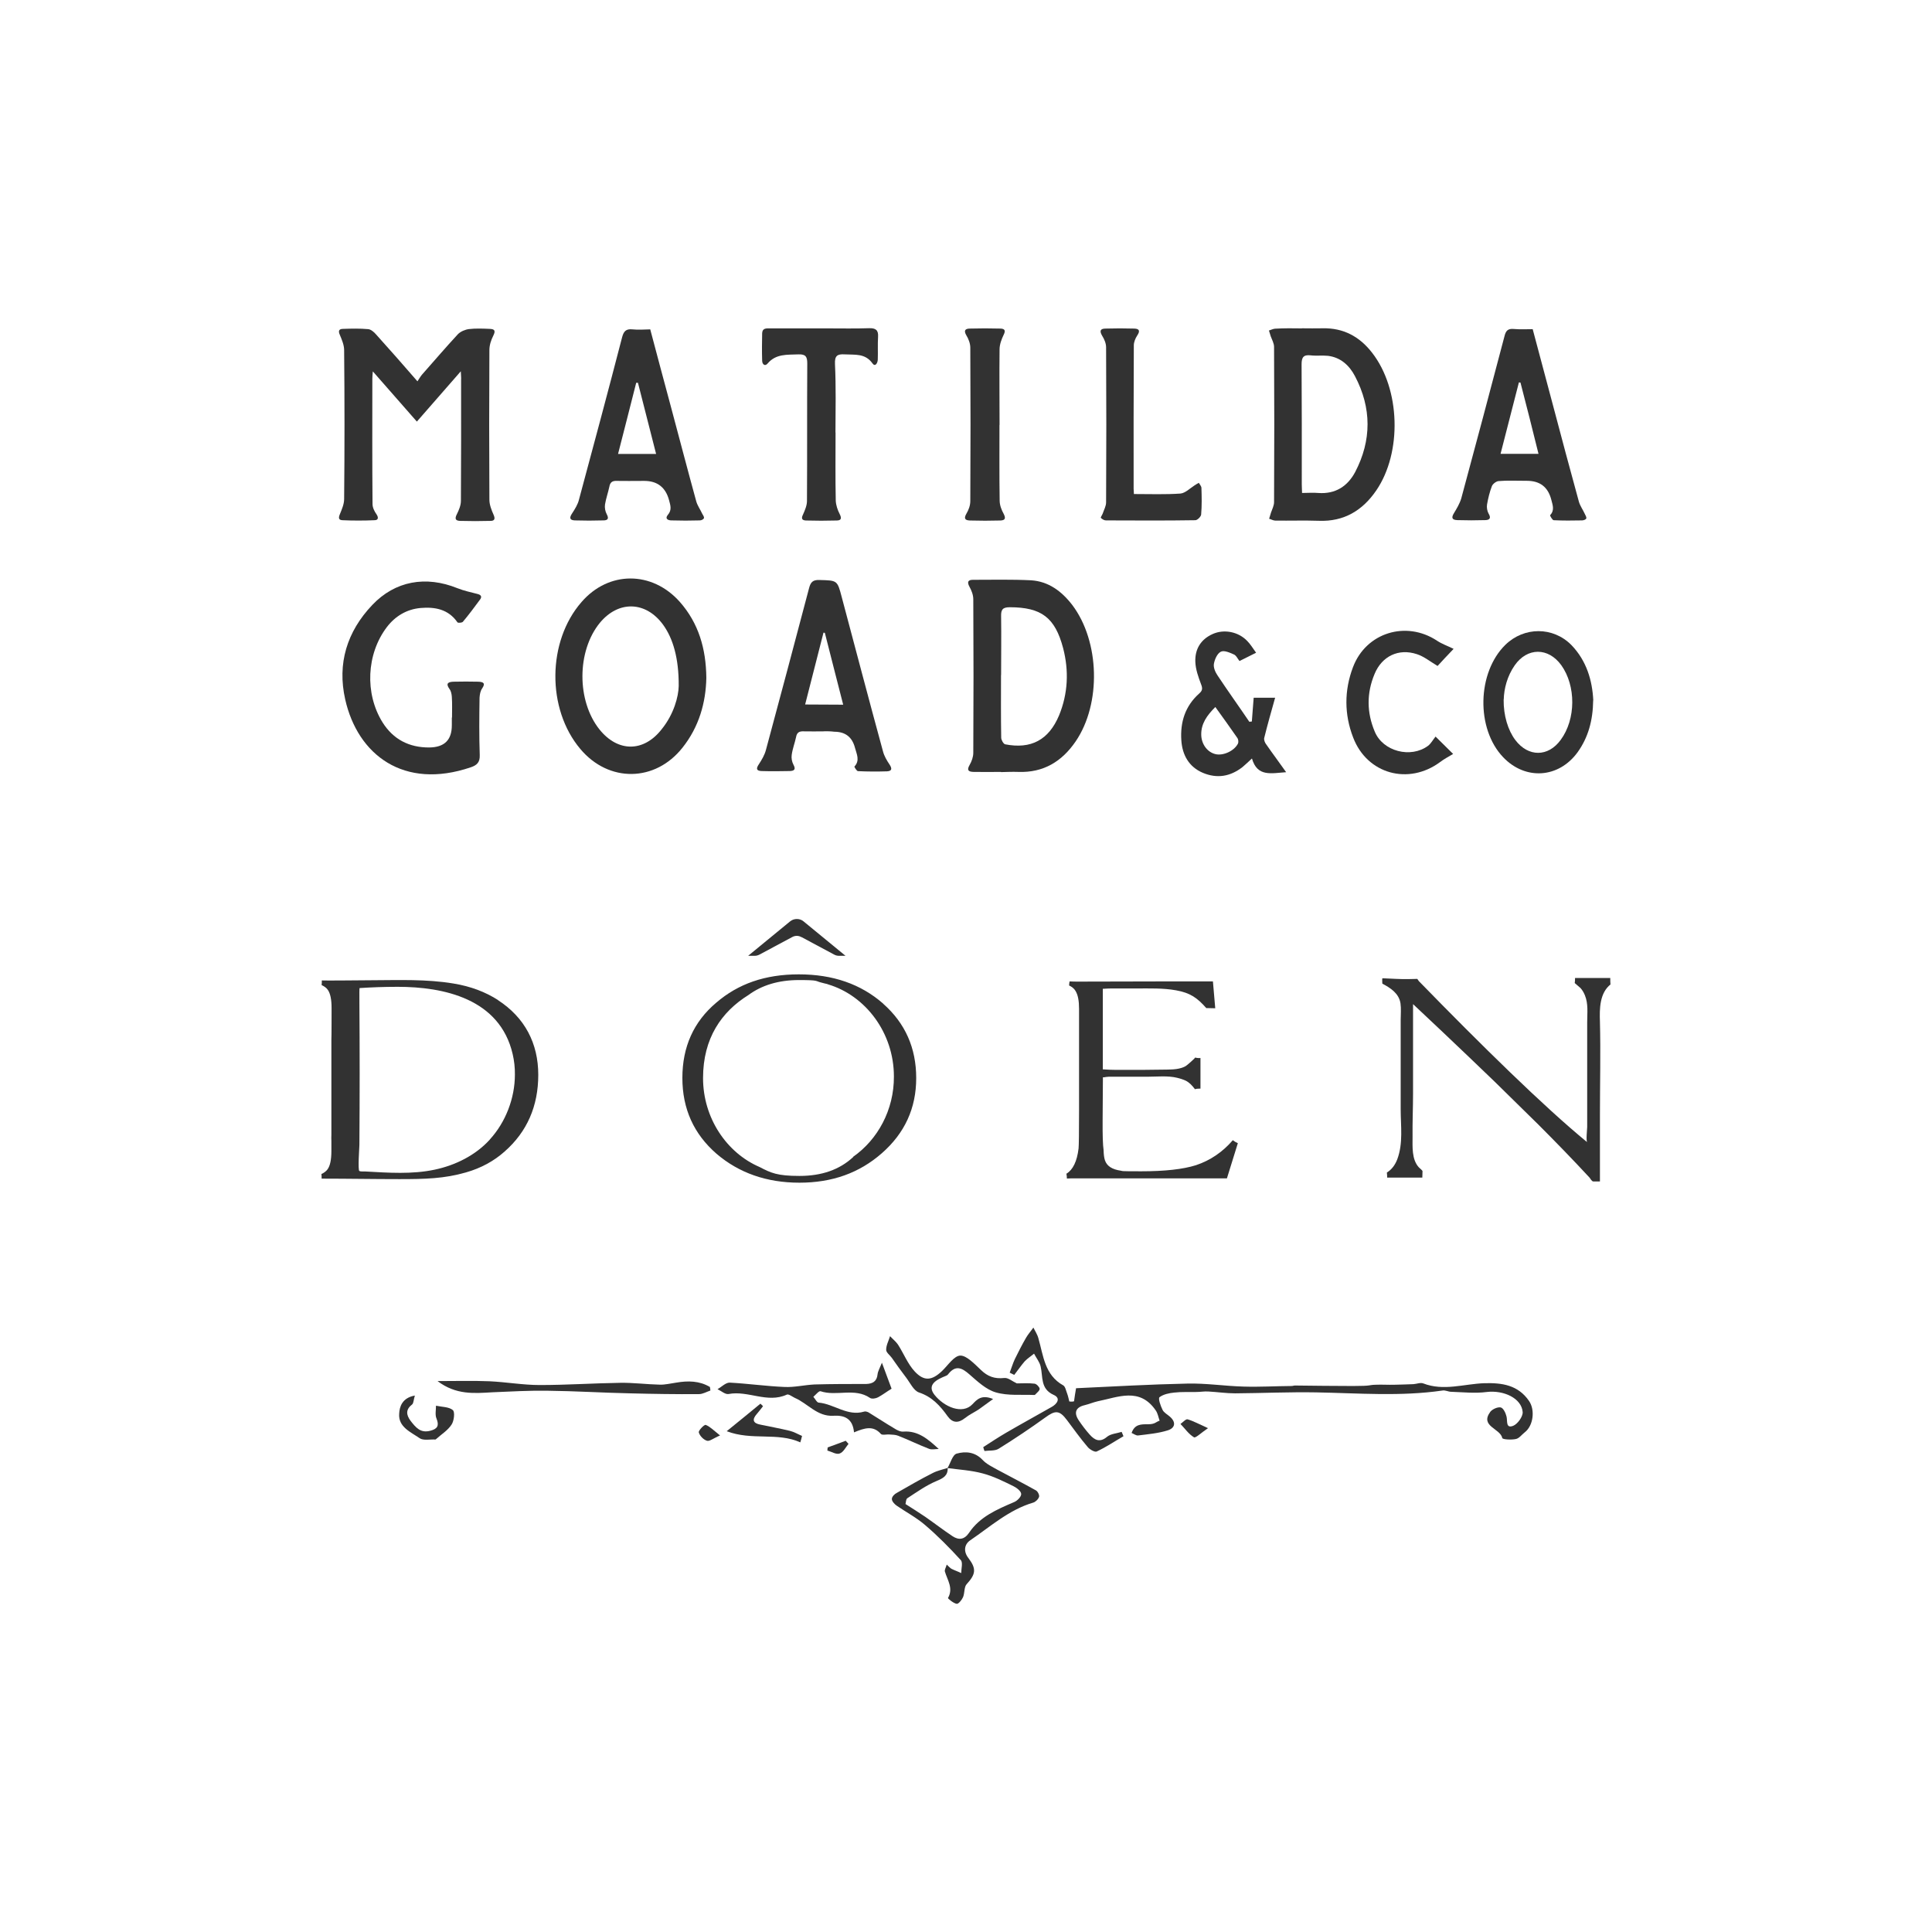 <?xml version="1.0" encoding="UTF-8"?>
<svg id="Layer_1" xmlns="http://www.w3.org/2000/svg" version="1.1" viewBox="0 0 2000.3 2000.3">
  <!-- Generator: Adobe Illustrator 29.0.1, SVG Export Plug-In . SVG Version: 2.1.0 Build 192)  -->
  <defs>
    <style>
      .st0 {
        fill: #323232;
      }
    </style>
  </defs>
  <g>
    <path class="st0" d="M477.2,384.3c-15.8,18-30.1,34.4-45.6,52.2-15.1-17.2-29.8-34.1-45.6-52-.3,3.7-.5,5.6-.5,7.6,0,43.1-.2,86.4.2,129.7,0,3.7,1.9,7.6,4.2,10.8,2.4,3.7,1.4,6-2.1,6-11.1.5-22.2.5-33.3,0-3.9-.2-4.2-2.4-2.7-6,2.1-5.2,4.5-10.6,4.5-15.9.5-51.4.5-102.9,0-154.2,0-5.3-2.4-10.9-4.5-15.9-1.9-4.3-.6-6.1,3.5-6.1,8.7-.3,17.4-.5,26.1.3,2.7.3,6,3.1,8,5.5,14,15.5,27.7,31.1,42.8,48.5,1.8-2.7,3.1-5,4.7-6.9,12.4-14,24.6-28.3,37.3-42,2.7-2.7,7.4-4.7,11.4-5.2,6.9-.8,14.2-.5,21.4-.2,5.2.2,6.3,1.9,3.7,7.1-2.3,4.5-4,9.8-4,14.8-.3,51.7-.3,103.5,0,155,0,5.2,2.1,10.5,4.3,15.5,1.8,4,1.3,6.4-3.1,6.4-10.6.3-21.1.3-31.7,0-4.8-.2-5.5-2.4-3.2-6.9,2.1-4.2,4.2-9.2,4.2-13.8.3-41.7.2-83.2.2-125.1.2-2.6-.2-4.8-.3-9h0Z"/>
    <path class="st0" d="M1036.4,799.2c-9.5,0-19,.2-28.5,0-5.5-.2-7.1-1.9-3.9-7.4,2.1-3.7,3.7-8.2,3.7-12.4.3-53,.3-106.1,0-159,0-4.5-1.9-9.2-4-13-2.7-5-1.3-7.1,3.7-7.1,20,0,40.1-.5,60,.5,18.2,1.1,31.9,11.4,42.8,25.6,28.5,37.7,30.1,102.2,3.5,141.2-14.2,20.8-33.3,32.5-59.2,31.6-6-.2-11.9,0-18.2.2h0ZM1036.4,698.9c0,21.6-.2,43.3.2,64.9,0,2.3,2.3,6.3,4,6.8,26.9,5.3,45.2-4.5,55.9-29.9,9.3-22.7,10.3-46.2,4.2-69.7-8.4-31.7-22.5-42.2-55.2-42.3-7.6,0-9.2,2.6-9,9.5.3,20.1,0,40.4,0,60.8h0Z"/>
    <path class="st0" d="M731.3,701.9c-.5,25.6-7.6,50.7-24.6,72.1-28.3,35.9-76.5,36.5-105.9,1.4-34.9-41.4-34.3-111.4,1.3-152.1,28-32.4,72.9-32.5,101.7-.2,19.5,22.1,27.2,48.5,27.5,78.7h0ZM702.7,710.3c.2-29-6-49.4-16.1-63.4-17.9-24.6-46.2-25.4-65.5-2.1-24,29.3-24.1,81-.3,110.6,19,23.5,45.6,23.5,64.2-.3,12.7-15.6,17.5-34,17.7-44.8h0Z"/>
    <path class="st0" d="M1348,339.9c7.1,0,14.2.2,21.4,0,21.4-.5,38.2,8.5,51.2,25.3,29.3,37.5,31.2,103.3,4.3,142.6-14.2,20.8-33.5,32.4-59.4,31.4-15-.5-30.1,0-45.1-.2-2.1,0-4.3-1.3-6.4-1.9.6-2.1,1.3-4.2,1.9-6.3,1.3-3.7,3.2-7.4,3.2-10.9.3-53.4.3-107.2,0-160.7,0-3.7-2.1-7.4-3.4-10.9-.6-2.1-1.3-4.2-1.9-6.1,2.1-.6,4.3-1.8,6.4-1.9,9.2-.5,18.5-.5,27.7-.3h0ZM1348,510.4c6,0,11.4-.5,16.9,0,17.7,1.3,30.3-6.9,38.2-21.7,17.1-32.8,17.1-66.3-.2-99.2-5.8-11.1-14.8-19.5-28-21.1-6-.6-12.2.2-18-.5-7.4-.8-9.3,2.1-9.3,9.3.3,41.4.2,82.7.2,124.1,0,2.7.2,5.3.3,9h0Z"/>
    <path class="st0" d="M1586.9,340.9c7.1,26.4,14,52.3,20.9,78.4,8.9,33.5,17.7,66.8,26.9,100.1,1.3,4.5,4.2,8.4,6.1,12.6.8,1.4,1.9,3.7,1.6,4.7-.5,1.3-2.9,2.1-4.5,2.1-9.8.2-19.6.3-29.3-.2-1.3,0-4-4.8-3.7-5.2,4.8-5,2.7-10.3,1.3-15.8-3.4-13.4-11.8-19.8-25.4-19.8s-19.6-.5-29.3.3c-2.4.2-6,2.9-6.9,5.3-2.3,6-3.9,12.6-5,19-.5,2.9.2,6.9,1.6,9.3,2.7,4.5,1.4,6.6-3.2,6.8-9.8.3-19.5.3-29.3,0-5.2-.2-6.3-2.4-3.4-7.1,2.9-4.8,6-10,7.6-15.3,15.1-56,30.1-112,44.8-168.1,1.4-5.8,3.7-7.9,9.5-7.4,6.8.6,13.2.2,19.8.2h0ZM1574.2,396.1l-1.6-.2c-6.3,24.6-12.6,48.9-19,74h39.3c-6.1-25.1-12.4-49.4-18.7-73.9h0Z"/>
    <path class="st0" d="M673.2,340.9c7.1,26.7,14,52.8,21.1,79,8.9,33.2,17.5,66.2,26.6,99.3,1.3,4.5,4.2,8.4,6.1,12.6.8,1.4,2.3,3.5,1.8,4.7-.5,1.3-2.7,2.3-4.3,2.3-9.8.3-19.5.3-29.3,0-3.7,0-7.1-1.8-3.7-5.8,4.3-5,2.6-9.8,1.3-14.8-3.5-13.5-12.1-20.3-25.8-20.3s-19,.2-28.5,0c-4.5-.2-6.8,1.4-7.6,6-1.3,6.1-3.5,12.2-4.5,18.4-.5,3.2.2,7.2,1.8,10.1,2.7,5,.6,6.4-3.7,6.4-9.8.3-19.5.3-29.3,0-5.3-.2-6-2.6-2.9-7.2,2.9-4.5,6-9.3,7.2-14.5,15.1-56,30.1-111.9,44.6-167.9,1.6-6.1,4-8.9,10.6-8.2,5.8.6,12.1.2,18.5,0h0ZM679.3,470c-6.4-25.1-12.6-49.4-18.8-73.7h-1.8c-6.1,24.3-12.4,48.6-18.8,73.7h39.4Z"/>
    <path class="st0" d="M853.3,757.2c-7.1,0-14.2.2-21.4,0-4.5-.2-6.9,1.3-7.7,6-1.3,6.1-3.7,12.2-4.5,18.4-.5,3.2.2,7.2,1.8,10.1,2.6,4.8,1,6.4-3.7,6.6-9.8.2-19.6.3-29.3,0-5.6-.2-5.8-2.7-2.7-7.2,2.9-4.5,5.8-9.3,7.2-14.6,15-55.7,29.9-111.4,44.6-167.3,1.6-6.4,3.9-9,10.9-8.7,18.4.5,18.4.2,23,17.7,14.2,53.3,28.2,106.6,42.7,159.7,1.3,5,4,9.5,6.9,13.8,2.7,4.2,2.3,6.6-2.7,6.9-10.1.3-20,.3-30.1-.2-1.3,0-3.9-4.5-3.7-4.7,6-6.4,2.3-13,.6-19.5-2.9-11.1-10-16.6-21.4-16.6-3.7-.5-7.1-.5-10.5-.5h0ZM873,729.6c-6.6-25.4-12.7-49.9-19-74.4-.5,0-1-.2-1.4-.2-6.3,24.6-12.6,49.3-19,74.4l39.4.2h0Z"/>
    <path class="st0" d="M468,742.8c0-7.1.3-14.2-.2-21.4-.2-2.7-.8-6-2.4-8-4.3-6-1.3-7.4,4.3-7.6,8.4-.2,16.9-.2,25.4,0,5,.2,8,1.3,4,7.1-1.8,2.6-2.4,6.3-2.6,9.5-.3,19.8-.5,39.6.2,59.4.3,7.6-3.1,10.5-9.2,12.6-69.5,23.7-117.2-12.9-130.1-70.3-8.4-37.2,1.9-70.2,28-97.7,23.7-25,55.5-30.6,88.2-17.4,6.8,2.7,14,4.2,20.9,6,4.3,1.1,4.5,3.4,2.1,6.3-5.6,7.6-11.3,15.3-17.4,22.5-1,1.1-5.2,1.3-5.6.5-9.5-13.7-23.5-16.1-38.3-14.8-14.2,1.3-26.1,8.4-34.8,19.8-21.1,27.8-23,68.7-4.5,98.5,11.1,17.7,27.5,26.2,48.5,26.1,15.6-.2,23.3-7.7,23.3-23,0-2.6,0-5.2,0-7.9h0Z"/>
    <path class="st0" d="M865.1,447.8c0,23.5-.3,47,.2,70.5.2,4.7,1.9,9.7,4,13.8,2.3,4.5,1.8,6.8-3.2,6.8-10.6.3-21.1.3-31.7,0-4.3-.2-5-2.3-2.9-6.4,1.9-4.3,4-9.2,4-13.8.3-47.5,0-95,.3-142.3,0-6.9-1.4-9.8-9.2-9.5-11.6.5-23.2-.8-31.9,9.5-2.6,3.1-5.5,1-5.6-2.9-.3-9.5-.2-19,0-28.5.2-5.5,4.5-5,8-5h60c14.2,0,28.5.3,42.7-.2,6.8-.2,9.8,1.9,9.3,9-.5,7.9,0,15.8-.3,23.7-.2,3.5-2.7,7.7-5.5,3.7-7.6-10.6-18-8.7-28.7-9.3-7.7-.5-10.5,1.4-10.1,10,1.1,23.5.6,47.2.5,71h0Z"/>
    <path class="st0" d="M1174.2,511.5c16.6,0,32.4.6,48-.5,5-.5,9.7-5.3,14.5-8.4,1.4-1,2.9-1.8,4.5-2.7,1,1.8,2.6,3.4,2.7,5.2.3,9.3.5,18.5-.3,27.7-.2,2.1-3.9,5.8-6,5.8-30.9.5-61.7.3-92.6.2-1.8,0-3.9-1.3-5.2-2.6-.5-.5,1.3-2.9,1.9-4.5,1.3-3.9,3.5-7.7,3.5-11.6.3-53.4.3-107,0-160.5,0-4.2-1.9-8.5-4.2-12.2-2.7-4.7-1.9-7.1,3.4-7.2,10.1-.3,20-.3,30.1,0,5.6.2,5.8,2.9,2.9,7.2-1.9,2.9-3.5,6.8-3.5,10.1-.3,49.6-.2,99.2-.2,148.6,0,1.4.3,2.9.3,5.5h0Z"/>
    <path class="st0" d="M1300.7,675.7c-6.9,3.4-12.1,6-17.4,8.7-2.1-2.7-3.5-6-6-6.9-4.3-1.9-10.1-4.5-13.4-2.7-3.7,1.9-6.3,7.9-7.1,12.6-.6,3.7,1.4,8.4,3.7,11.8,10.8,16.3,22.1,32,33,48.1l2.6-.3c.5-7.9,1.3-15.8,1.9-24.6h22.2c-3.9,14-7.9,27.8-11.3,41.7-.5,1.9.8,5.2,2.3,6.9,6.4,9.3,13.2,18.2,20.4,28.5-15.3,1-29.8,5.2-35.4-14.2-4,3.7-6.8,6.4-9.8,8.9-12.6,9.8-26.2,12.1-40.9,6-14.5-6.1-21.4-18.5-22.4-33.6-1.3-19,4-35.6,18.4-48.5,3.7-3.2,3.7-5.5,1.9-10-2.7-7.2-5.5-15-5.8-22.7-.6-13.2,5.6-23.5,18-29,11.9-5.3,26.6-2.3,35.7,7.2,3.2,3.2,5.6,7.2,9.2,12.2h0ZM1258.3,732c-8.7,8.7-14.8,17.2-14.6,28.8.2,9.7,6.3,18,14.8,20,8,1.9,19.6-3.4,23.3-11.1.6-1.4.3-4.2-.6-5.5-7.2-10.5-14.8-20.9-22.9-32.2h0Z"/>
    <path class="st0" d="M1649.5,725c-.3,20.8-5,38.3-16.1,53.8-19.6,27-54.1,29.3-77.1,5.2-28.3-29.6-27-87.7,2.3-116.4,19.3-18.8,49.3-19,68.3.2,15.9,16.4,21.7,37,22.7,57.3h0ZM1556.8,724.2c-.2,16.7,4.5,31.9,12.1,42,13.4,17.7,34,17.7,47-.2,15.8-21.4,15.9-56,.5-77.4-13.4-18.4-35.1-18.4-48.1.2-7.9,11.3-11.1,24.3-11.4,35.4h0Z"/>
    <path class="st0" d="M1034.8,439.9c0,26.1-.2,52.2.2,78.4,0,4.7,1.9,9.7,4.2,13.8,2.4,4.7,1.3,6.6-3.4,6.8-10.6.3-21.1.3-31.7,0-5.2-.2-6.3-2.3-3.5-7.1,2.3-3.9,4-8.5,4-13,.3-53,.3-105.9,0-158.9,0-4.3-1.9-9.2-4.2-12.9-2.7-4.7-1.1-6.6,3.2-6.8,10.8-.3,21.6-.3,32.5,0,4.2.2,5.2,2.1,3.1,6.3-2.3,4.8-4.3,10.1-4.3,15.3-.3,25.9,0,52,0,78.1h0Z"/>
    <path class="st0" d="M1486.3,762.6c6,6,12.2,12.1,18.2,18-4.5,2.7-9.3,5.2-13.5,8.4-32.5,24.1-75.5,12.6-90-25.4-9.3-24-9.3-48.8-.2-72.8,13.5-35.9,55.1-48.6,87.1-27.4,4.8,3.2,10.5,5.2,17.1,8.4-6,6.1-11.8,12.6-16.6,17.7-7.6-4.5-14-9.8-21.4-12.2-19-6.3-36.2,2.1-43.8,20.4-8.4,20-8.2,40.1.2,59.9,8.5,20.4,37.2,27.8,55.1,14.6,3.1-2.4,5.2-6.4,7.9-9.7h0Z"/>
  </g>
  <g>
    <g>
      <path class="st0" d="M914.5,1039.2c-23.2-20.4-52.3-30.4-87.4-30.4s-62.8,9.8-85.5,29.3c-23.5,19.8-35.1,45.9-35.1,77.9s11.8,58.1,35.4,78.6c23.2,19.8,51.8,29.9,85.8,29.9s62-10.1,85.2-30.4c23.8-20.8,35.7-46.7,35.7-77.9s-11.4-56.8-34.1-76.9h0ZM883.4,1197.9c-14.2,13.2-32.7,19.6-55.7,19.6s-29.5-3.1-41.2-9.2c-34.1-14.6-58.6-50.7-58.6-92.1s19.2-68.7,47-86c13.7-10.1,31.1-15.5,52.3-15.5s16.3,1,23.5,2.7c1.9.5,3.7,1,5.3,1.3.5.2,1.1.3,1.4.5,38.8,11.6,68.1,50.2,68.1,95.3.2,34.8-16.9,65.5-42.2,83.2h0Z"/>
      <path class="st0" d="M830,970.3l33.6,18c1.4.8,3.2,1.3,5,1.3h6.8l-43.5-35.7c-1.9-1.6-4.3-2.4-6.8-2.4h-.2c-2.4,0-4.8.8-6.8,2.4l-43.5,35.7h6.8c1.8,0,3.4-.5,5-1.3l33.6-18c3.1-1.8,6.8-1.8,9.8,0h0Z"/>
    </g>
    <path class="st0" d="M1667.4,1019.4c-.2-2.4-.2-4.5-.2-6.8h-36.5v.5c0,1.4,0,3.2-.3,4.7,0,0,5.3,4.5,6,5.2,1.9,2.1,3.4,4.7,4.5,7.4,3.7,9,2.4,18.4,2.4,27.8v108.5c0,1.9-1.4,14.8,0,15.9-44.8-36.7-110.3-101.1-174.3-166.8l-1.6-2.3c-2.7,0-5.5.2-9,.2-8.5.2-17.2-.5-25.9-.8h-1.3c-.3,1.9,0,3.1,0,5.5,8.5,4.5,17.2,10.1,18.8,20.4.8,5.6.2,11.9.2,17.5v92.2c0,17.2,2.7,35.1-3.5,51.7-2.4,6.3-6,10.8-10.8,13.8.2.6.3,4.7.3,4.7v.5h36.4c.2-2.3,0-3.9.2-6.8,0-.5-3.5-3.4-3.9-3.9-7.4-8.2-6.4-21.4-6.4-31.7-.2-14.8.5-29.8.5-44.6v-92.6l31.1,29.3c17.9,16.9,35.7,34,53.4,51,15.1,14.8,30.1,29.5,45.2,44.4,18,18,35.7,36.2,53,54.9.8,1,2.4,4,3.9,4h6.9v-69.2c0-31.9.8-64.1,0-96.1-.5-13.8-.3-29.8,11.1-38.8h0Z"/>
    <path class="st0" d="M515.8,1035.5c-13.2-8.5-28.5-14.3-46.2-17.2-28-4.7-56.8-3.5-85.2-3.4-3.4,0-51.2.5-51.2.2,0,1.6,0,3.2-.2,4.8,2.7,1.3,4.8,2.7,6.3,4.8,2.7,3.7,4,10.1,4,19,0,0,0,32.4-.2,32.4v98.4c0,2.6-.2,5,0,6.9v10.3c0,9-1.3,15.3-4,19-1.4,1.9-3.7,3.7-6.3,4.8.2,1.6.2,3.2.2,4.8,26.9,0,53.8.5,80.6.5s46.4-.5,68.7-6.9c15.8-4.5,29.1-11.8,40.2-21.7,23.2-20.4,34.8-47,34.8-79.4s-13.8-59.2-41.7-77.3h0ZM507.1,1179.9c-14.8,16.3-35.7,26.6-57,31.1-23.5,5-48,3.2-71.6,1.9-1.9-.2-4.7.3-6.4-.5-1.8-.6,0-24.8,0-26.9,0-12.6.2-25.1.2-37.7.2-24.8,0-49.6,0-74.4s-.5-50.2,0-50.4c12.1-.8,25.3-1.3,39.4-1.3,47.6,0,105.8,12.2,119.1,69.7,1.6,6.9,2.4,14,2.3,21.2,0,24.6-9.7,49.4-25.9,67.1h0Z"/>
    <path class="st0" d="M1276.4,1180.5c-10.5,12.2-23.2,20.9-38.2,25.9-13.4,4.2-32.2,6.3-56.7,6.3s-18.4-.3-20.9-.6c-9.2-1.3-14.6-4.8-16.6-10.8-.8-2.3-1.3-5.8-1.4-10.5-.8-5.5-1.1-15.8-1-30.6l.3-44.8c.3,0,.8-.2,1.1,0,1.3-.3,3.1-.5,4.8-.6h39.6c10,0,21.6-1.3,31.4,1.1,3.4.8,6.3,1.8,8.7,2.9,3.9,1.9,6.9,5.2,9.7,8.9,1.6-.5,3.2-.6,5.2-.6h.5v-31.7c-1.8.2-3.9,0-5.5-.5.5.2-8.7,8.4-10,9-6,3.2-12.7,3.4-19.5,3.5-15.5.3-30.9.3-46.2.3s-13.5-.3-18.8-.5h-1.1v-83.5h1.1c3.5-.3,6.8-.3,9.7-.3h24c13.4,0,27.7-.5,40.9,1.9,14.8,2.6,22.2,7.9,31.4,18.4,1.9,0,6.8.2,9.3.2l-2.4-27.8h-50.4l-87.9.2c-3.7,0-6.9,0-10.1-.2-.2,1.3-.5,2.7-.5,4.2,2.7,1.3,5.2,3.1,6.6,5.6,2.6,4.2,3.7,10.3,3.7,18.7v104.8c0,23.5-.2,36.7-.5,39.6-1.6,13.4-5.8,22.1-12.6,26.2.3,1.6.5,3.4.5,5,1.6,0,3.2-.2,4.7-.2h161l11.3-36.4c-1.9-.8-3.5-1.8-5.2-3.1h0Z"/>
  </g>
  <g>
    <path class="st0" d="M1112,1450.8c.6-4.5,1.3-8.9,2.1-13.5,38.5-1.8,76.8-4,115.1-4.8,19.5-.5,39,2.6,58.4,3.1,16.6.5,33-.5,49.6-.6,1.3,0,2.3-.5,3.5-.5,20.1.2,40.2.5,60.2.5s15.6-1.1,23.2-1.3c6.6-.3,13.2.2,19.6,0s13-.3,19.5-.6c3.5-.2,7.4-1.9,10.3-.8,21.2,8.2,42.3.5,63.4-.2,18.2-.5,34.8,1.8,46.2,18.4,6.4,9.3,4.5,25.6-4.5,32.5-3.1,2.4-5.8,6.3-9.2,6.9-4.5,1-13.7.5-14-1-2.1-10.1-23.5-12.1-12.4-27.2,2.1-2.7,7.6-5.2,10.8-4.5,2.7.6,5.2,6,6,9.5,1.1,4.5-1,12.6,6.9,9.5,4.5-1.8,10.1-9.5,9.8-14.2-1.1-14.3-19.6-22.9-37.2-20.8-12.1,1.6-24.5.2-36.7-.2-3.1,0-6.3-1.9-9.2-1.3-43.5,6.3-86.9,2.7-130.5,1.9-28-.5-56,.8-84,1-9.3,0-18.5-1.4-27.8-1.9-4.2-.3-8.4.5-12.6.5-7.6.2-15.1-.3-22.7.6-5.3.5-11.4,1.8-15.3,4.8-1.6,1.3,1.1,9,3.1,13,1.3,2.9,5,4.8,7.6,7.1,6.9,6,5.2,11.9-2.1,14.2-9.8,3.1-20.4,4-30.7,5.3-1.9.3-4.2-1.4-6.8-2.6,3.2-9.2,9.8-9,17.1-9s7.9-2.4,11.9-3.7c-1.3-3.7-1.9-7.6-4-10.6-16.6-24.3-39-13.7-60-9.5-4.5,1-8.9,2.9-13.4,4-9.3,2.1-11.8,7.6-6.3,15.8,3.5,5.2,7.2,10.1,11.4,14.8,5.2,5.8,10.6,8.4,18,2.1,3.9-3.1,10-3.4,15-5,.6,1.4,1.3,2.9,1.9,4.5-9.2,5.3-18,11.3-27.7,15.8-1.9,1-7.4-2.1-9.5-4.8-7.6-8.9-14.3-18.4-21.4-27.8-7.7-10.3-12.1-10.1-22.2-2.7-15.8,11.4-31.9,22.2-48.5,32.5-3.9,2.4-9.7,1.6-14.6,2.3-.5-1.3-1-2.7-1.3-4,7.7-5,15.5-10.1,23.5-14.8,15.8-9.2,31.7-17.9,47.5-26.9,5.2-2.9,9.8-8.9,1.9-12.4-14-6.3-10.9-18.8-13.5-29.5-1.1-4.7-4.5-8.7-6.8-13.2-3.2,2.7-6.9,5-9.7,8-3.9,4.5-7.1,9.3-10.8,14l-4.7-2.3c1.8-4.7,3.2-9.5,5.3-14,3.7-7.6,7.4-14.8,11.6-22.1,2.1-3.7,5.2-7.1,7.6-10.6,1.8,3.7,4.2,7.2,5.2,11.1,5.2,18,6.4,38,25.8,48.8,2.1,1.3,2.7,5.2,3.9,8.2,1,2.7,1.6,5.5,2.3,8.4,2.3.3,3.7.2,5-.2"/>
    <path class="st0" d="M981,1520c3.1-5.2,5.2-13.8,9.5-15,9.2-2.6,19-1.8,26.9,6.6,4,4.3,10,7.1,15.3,10.1,13.4,7.2,26.7,14,39.9,21.4,1.9,1.1,3.7,4.8,3.2,6.6-.8,2.6-3.7,5.3-6,6-25.1,7.4-44.3,24.8-65.2,39-6.4,4.3-7.2,11.8-1.9,18.5,8.4,11.1,7.6,16.6-1.9,27-2.7,2.9-1.9,9-3.7,13.4-1.3,2.9-4.7,7.2-6.6,6.9-3.4-.5-9.3-5.6-9-6,5.8-10.1-.6-18.5-3.2-27.4-.5-1.8,1-4,1.9-7.2,2.4,2.1,3.5,3.7,5.2,4.5,3.2,1.6,6.6,2.7,9.8,4.3,0-4.5,1.9-11.1-.5-13.5-11.6-12.7-24-25.3-37.2-36.5-8.9-7.6-19.5-13.2-29.1-19.8-2.3-1.6-5-4.5-5-6.9s2.7-5.2,5.2-6.4c12.4-7.1,24.6-14.2,37.3-20.6,4.7-2.4,10.1-3.5,15.3-5.2.3,8-4.5,10.6-11.4,13.5-10.8,4.5-20.4,11.4-30.4,17.9-1.6,1.1-1.4,4.7-1.9,6,7.6,4.8,14,8.9,20.4,13.2,9.5,6.6,18.7,13.7,28.3,20.1,6.4,4.2,12.2,3.7,17.1-3.5,11.1-16.6,28.7-24.1,46.4-31.7,3.4-1.3,7.6-5.5,7.6-8.4s-4.5-6.4-7.7-8c-10.5-5.2-21.1-10.5-32.2-13.4-11.8-3.2-24.3-3.9-36.2-5.5"/>
    <path class="st0" d="M884.2,1483c-1.3-14.5-10.1-17.9-21.4-17.2-16.7,1-26.4-12.7-39.9-18.5-2.7-1.3-6.4-4.2-8.2-3.4-20.3,9.3-40.1-4.5-60.4-.6-3.4.6-7.6-3.2-11.4-5,4.2-2.4,8.5-6.9,12.6-6.8,19,1,37.8,3.7,56.8,4.5,10.1.5,20.6-2.1,31.1-2.6,17.9-.5,35.7-.5,53.4-.5,6.6-.2,11.1-2.6,11.8-10.1.3-2.9,2.1-6,4.5-11.9,4.2,11.1,6.9,18.8,10,26.9-4.5,2.7-9.2,6.3-14,8.9-2.4,1.3-6.6,1.9-8.4.6-15.9-10.8-34.6-1.3-51.2-6.9-1.6-.5-5,3.7-7.4,5.8,1.9,2.1,3.7,6,5.6,6,15.9,1.4,29.8,14.5,47,9.3,1.3-.5,3.2.2,4.5.8,9,5.5,17.9,11.4,26.9,16.7,2.7,1.8,6.3,3.5,9.3,3.2,15-1.1,25.4,7.7,36.5,18-3.4,0-7.2,1-10.1-.2-10.8-4.2-21.2-9.3-31.9-13.5-2.7-1.1-6-1.1-8.9-1.3-3.1-.3-7.6,1-9-.6-7.9-8.9-16.6-6.3-27.8-1.6"/>
    <path class="st0" d="M453,1429.9c19.6,0,36.7-.5,53.8.2,17.4.8,34.8,3.9,52,3.9,27.8,0,55.7-1.9,83.5-2.3,13.5-.2,27.2,1.6,40.7,1.9,5.6.2,11.4-1.3,17.2-2.1,12.2-2.1,24-1.9,34.8,4.5.2,1.3.5,2.4.5,3.7-3.9,1.3-7.9,3.7-11.8,3.7-23.7.2-47.6-.2-71.3-.8-28.5-.6-56.8-2.4-85.5-2.7-19-.3-38.2.8-57.1,1.6-18.8,1.1-37.7,2.9-56.8-11.6"/>
    <path class="st0" d="M1028.3,1448.4c-6.4,4.7-10.5,7.7-14.6,10.6-4.8,3.2-10.1,5.6-14.6,9.2-6.9,5.5-12.9,5.2-18-1.9-7.7-10.8-16.1-20.1-29.6-24.6-5.5-1.8-9.2-10-13.4-15.5-5.2-6.8-10-13.5-14.8-20.4-1.9-2.7-6-5.6-5.8-8.4,0-4.7,2.6-9.3,4-14,2.7,2.9,6,5.5,8.2,8.7,6,9.3,10.1,20.1,17.5,28,9.7,10.3,17.7,9.2,28-.5,6.3-6,12.7-16.1,19.2-16.1s14.8,8.9,21.1,14.8c7.1,6.9,14.3,9.5,24.3,8.4,3.9-.5,8.4,3.5,13,5.6,5.5,0,12.1-.5,18.4.3,1.9.2,5,3.4,5.2,5.2.2,1.9-2.7,4-4.5,6-.2.3-.6.5-1.1.5-13.4-.6-27.2,1-39.8-2.7-10.1-2.9-19-11.4-27.4-18.7-7.7-6.8-14.2-9.7-21.6-.5-.6,1-1.8,1.8-2.7,2.1-9.2,3.7-20.1,9-11.8,19.6,10,12.6,29,20.8,39.4,9.7,4.5-4.7,9.2-10.3,21.4-5.3"/>
    <path class="st0" d="M429.5,1445c-1.3,4.3-1.3,7.7-2.7,9-6.9,5.3-6.4,10.8-1.6,17.2,5.2,6.6,10.1,12.9,20.4,10.1,7.4-1.9,9.3-5.3,6.3-12.7-1.6-3.7-.5-8.7-.5-13.2,6,1.3,13.4,1.1,17.4,4.5,2.4,1.9,1.3,11.3-1.3,15.1-3.9,6-10.5,10-15.8,14.8-.3.3-.6.6-1,.6-5.5-.3-12.4,1.3-16.3-1.4-9.2-6.4-22.2-11.6-21.1-25.4.3-7.1,3.1-16.3,16.1-18.7"/>
    <path class="st0" d="M828.7,1493.4c-23.7-10.8-50.2-1.6-76.3-11.6,13.4-10.8,24.1-19.6,34.9-28.5,1,.8,1.8,1.8,2.7,2.6-2.1,2.7-4.2,5.5-6.4,8-5.3,6-3.9,9.7,3.7,11.1,10.1,2.1,20.4,4,30.4,6.4,4.5,1.1,8.4,3.5,12.7,5.3-.6,2.4-1.1,4.5-1.8,6.6"/>
    <path class="st0" d="M1250.8,1478.6c-7.2,4.8-13,10.6-14.6,9.5-5.5-3.2-9.3-9-14-13.8,2.6-1.8,5.5-5.3,7.4-4.8,6.1,1.8,11.9,5,21.2,9.2"/>
    <path class="st0" d="M745.5,1486.2c-6.9,2.9-10.8,6.3-13.5,5.5-3.7-1.1-7.6-5.2-8.5-8.7-.5-1.9,5.8-8.4,7.2-7.7,4.3,1.6,8,5.5,14.8,10.9"/>
    <path class="st0" d="M878.5,1494.9c-2.9,3.5-5.3,8.7-9.2,10-3.5,1.3-8.4-1.9-12.7-3.1.2-1.1.2-2.1.3-3.2,6.1-2.3,12.6-4.5,18.7-6.9.8,1,1.8,2.1,2.9,3.2"/>
  </g>
</svg>